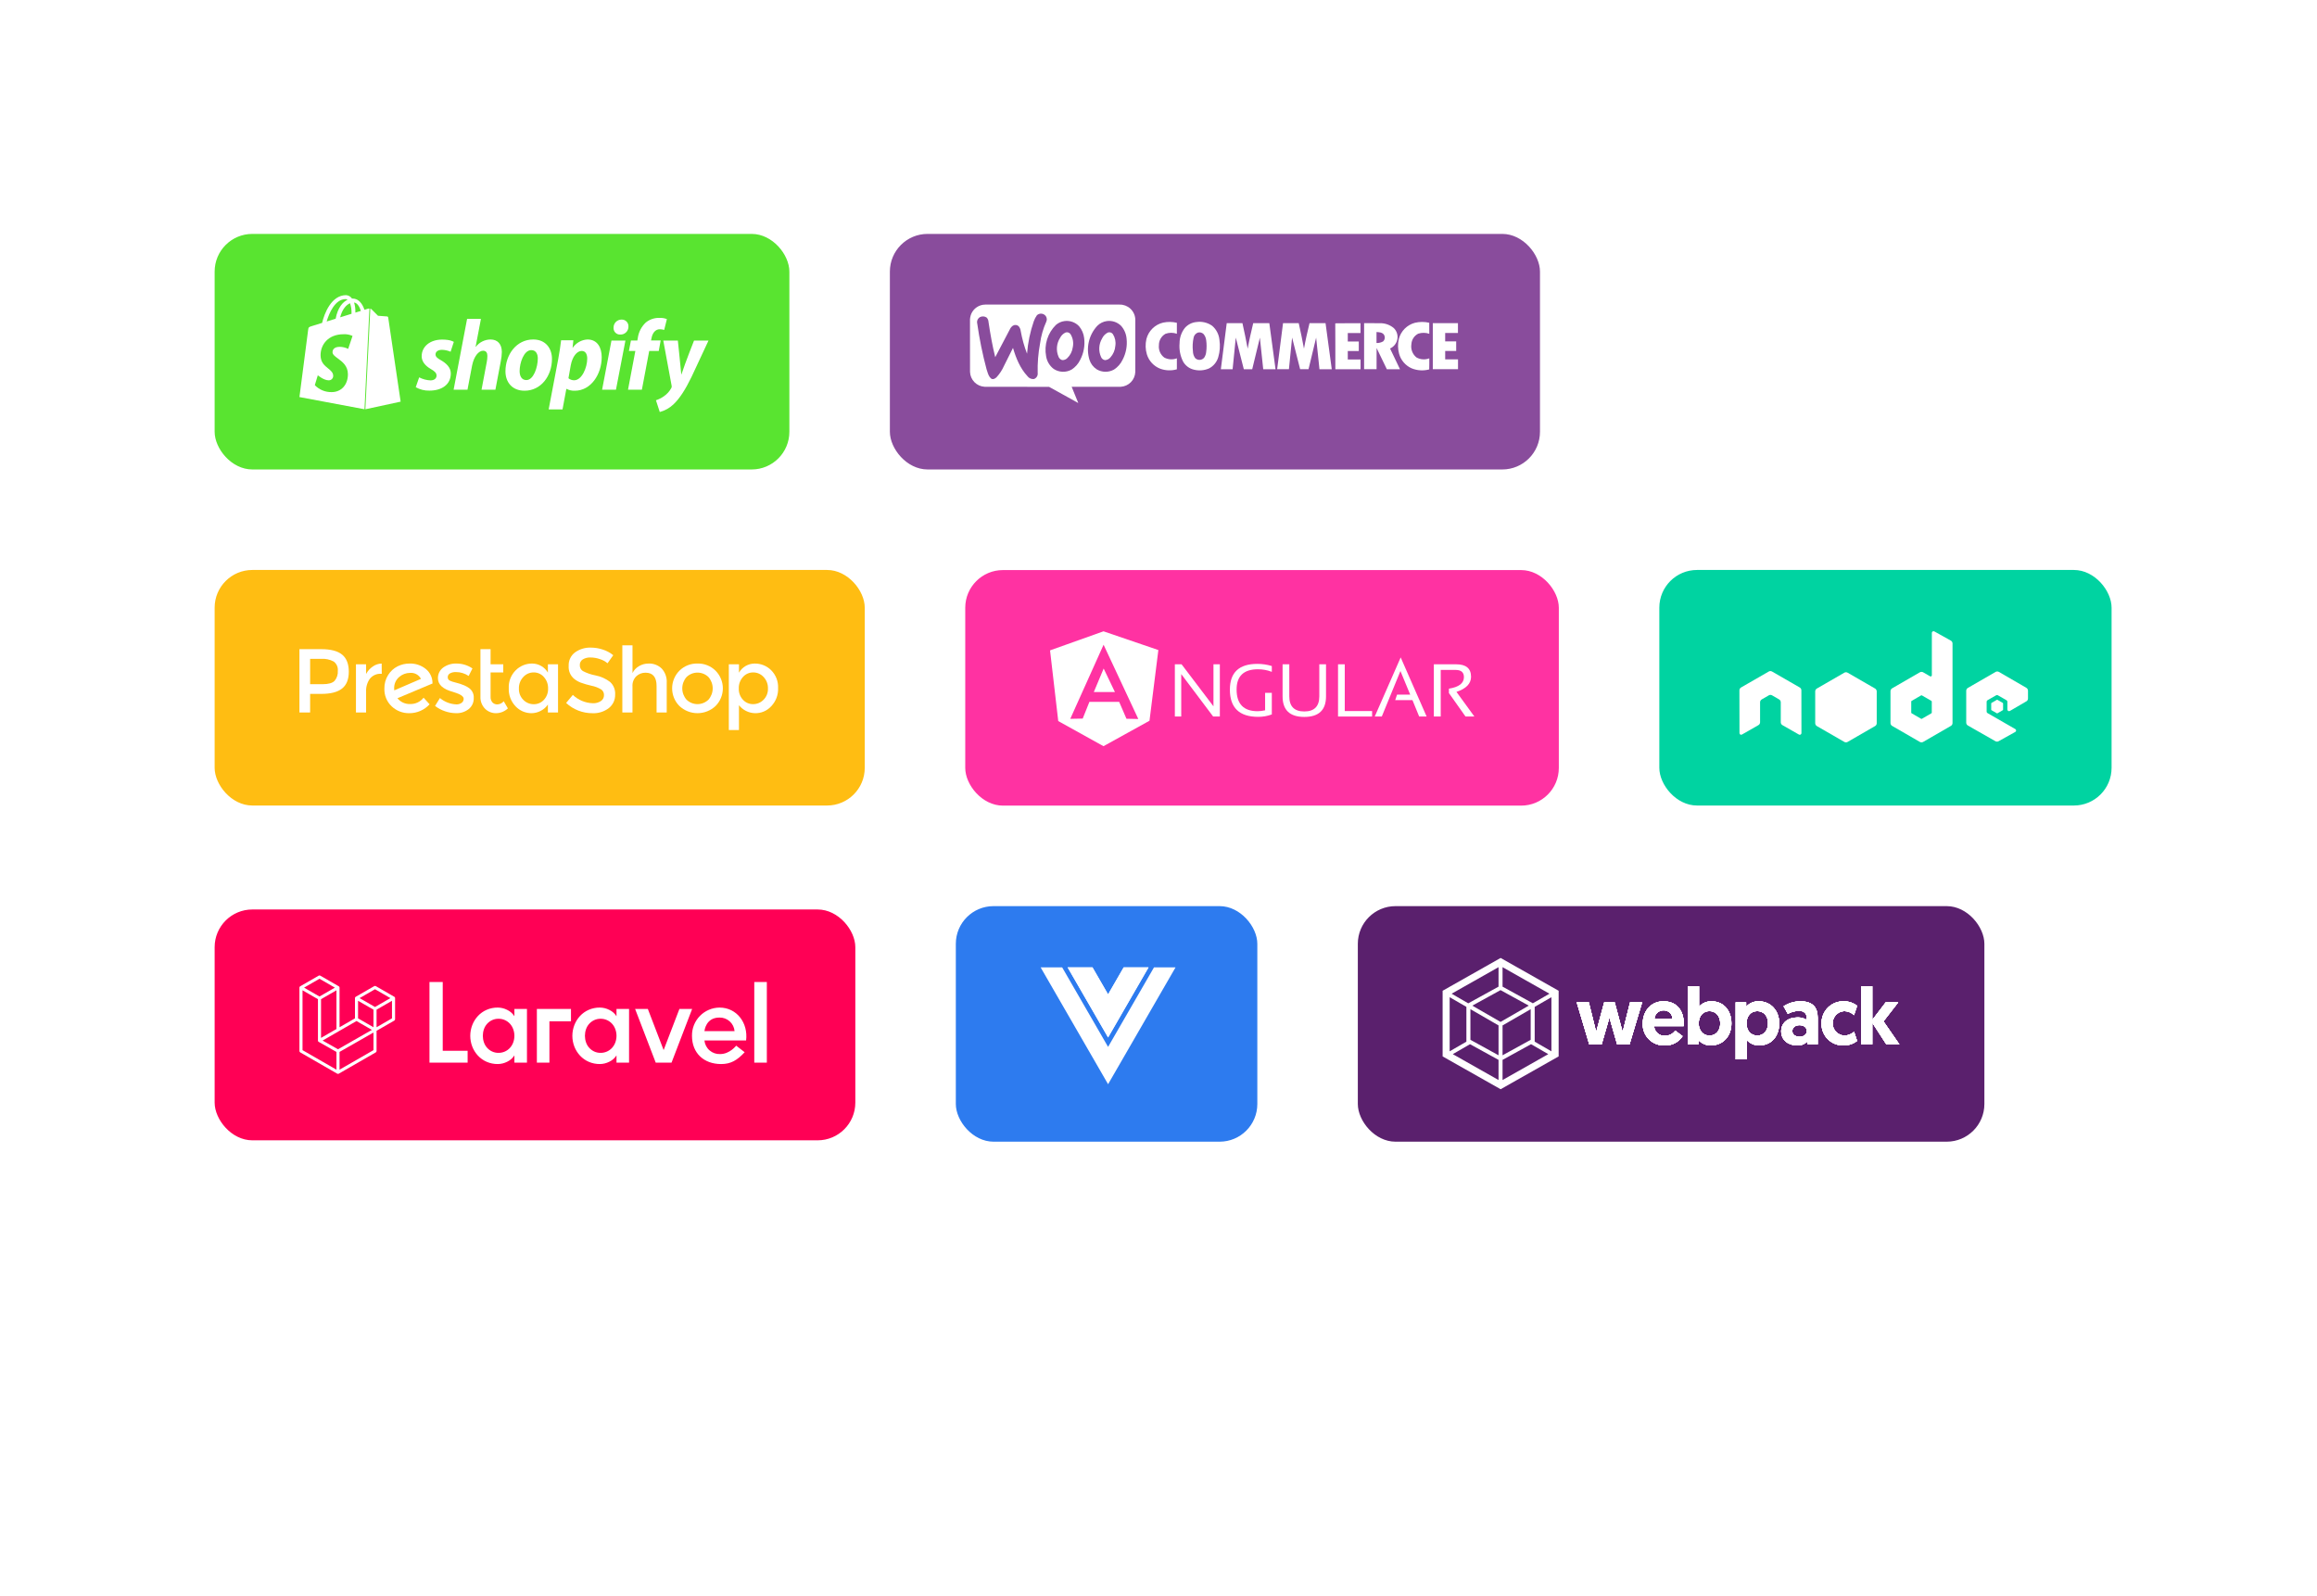 <?xml version="1.0" encoding="UTF-8"?> <svg xmlns="http://www.w3.org/2000/svg" width="842" height="580" viewBox="0 0 842 580" fill="none"><g filter="url(#filter0_d_1406_27324)"><rect x="40" width="762" height="500" rx="16" fill="white"></rect></g><rect x="78" y="85" width="208.859" height="85.598" rx="13.696" fill="#59E430"></rect><g style="mix-blend-mode:screen"><g style="mix-blend-mode:screen"><path d="M140.709 114.995C140.559 114.983 137.369 114.746 137.369 114.746C137.369 114.746 135.155 112.551 134.913 112.306C134.818 112.219 134.699 112.164 134.571 112.149L132.783 148.719L145.594 145.951C145.594 145.951 141.096 115.543 141.067 115.335C141.054 115.246 141.012 115.165 140.947 115.103C140.882 115.042 140.799 115.004 140.709 114.995Z" fill="white"></path></g><g style="mix-blend-mode:screen"><path fill-rule="evenodd" clip-rule="evenodd" d="M140.749 115.331C140.735 115.242 140.692 115.161 140.626 115.1C140.561 115.039 140.477 115.002 140.388 114.995C140.237 114.982 137.047 114.745 137.047 114.745C137.047 114.745 134.833 112.55 134.591 112.305L134.571 112.292C134.577 112.297 134.582 112.301 134.588 112.306C134.83 112.551 137.044 114.746 137.044 114.746C137.044 114.746 140.234 114.983 140.384 114.995C140.473 115.004 140.557 115.042 140.622 115.103C140.687 115.165 140.729 115.247 140.742 115.335C140.771 115.542 145.234 145.714 145.268 145.95L145.274 145.948C145.274 145.948 140.775 115.54 140.749 115.331ZM132.458 148.716L134.246 112.156C134.215 112.149 134.185 112.144 134.154 112.14C133.997 112.12 133.838 112.137 133.689 112.19L132.448 112.572C131.708 110.444 130.405 108.49 128.109 108.49H128.109C128.046 108.49 127.98 108.49 127.918 108.496C127.679 108.136 127.359 107.837 126.985 107.621C126.61 107.406 126.19 107.281 125.759 107.255C120.414 107.255 117.857 113.937 117.057 117.337L113.314 118.498C112.154 118.861 112.118 118.898 111.965 119.99C111.851 120.818 108.815 144.286 108.815 144.286L132.458 148.716ZM131.146 112.977L129.142 113.596V113.165C129.164 112.069 129.003 110.977 128.664 109.934C129.849 110.083 130.636 111.429 131.143 112.977H131.146ZM127.202 110.196C127.604 111.353 127.787 112.575 127.744 113.799V114.031L123.612 115.311C124.404 112.239 125.895 110.756 127.195 110.196H127.202ZM125.614 108.693C125.861 108.698 126.1 108.779 126.299 108.925C124.581 109.731 122.748 111.763 121.973 115.818L118.707 116.83C119.613 113.735 121.77 108.693 125.611 108.693H125.614ZM126.531 126.773L128.111 122.074C127.1 121.61 125.992 121.398 124.882 121.455C119.271 121.455 116.493 125.202 116.493 129.074C116.493 131.658 117.941 132.83 119.211 133.857C120.201 134.658 121.083 135.371 121.083 136.598C121.085 136.814 121.043 137.028 120.96 137.227C120.877 137.425 120.755 137.605 120.6 137.755C120.445 137.905 120.261 138.022 120.06 138.099C119.858 138.175 119.643 138.21 119.428 138.201C117.627 138.201 115.493 136.369 115.493 136.369L114.406 139.96C115.196 140.786 116.15 141.437 117.206 141.872C118.263 142.307 119.399 142.516 120.541 142.487C123.923 142.487 126.432 139.94 126.432 135.985C126.432 132.944 124.386 131.442 122.768 130.254C121.711 129.478 120.838 128.837 120.838 127.989C120.838 127.594 120.963 126.034 123.45 126.034C124.519 126.05 125.571 126.303 126.531 126.773Z" fill="white"></path></g></g><g style="mix-blend-mode:screen"><path d="M160.208 130.884C158.93 130.19 158.273 129.606 158.273 128.803C158.273 127.781 159.186 127.124 160.61 127.124C161.692 127.15 162.758 127.385 163.749 127.818L164.918 124.24C164.918 124.24 163.844 123.4 160.683 123.4C156.283 123.4 153.237 125.919 153.237 129.461C153.237 131.465 154.661 133.002 156.56 134.097C158.094 134.973 158.641 135.593 158.641 136.507C158.641 137.455 157.877 138.225 156.45 138.225C155.012 138.166 153.603 137.792 152.325 137.13L151.084 140.707C152.594 141.567 154.311 141.996 156.047 141.948C160.575 141.948 163.824 139.721 163.824 135.706C163.823 133.549 162.179 132.015 160.208 130.884Z" fill="white"></path></g><g style="mix-blend-mode:screen"><path d="M178.244 123.364C177.212 123.375 176.196 123.621 175.272 124.083C174.349 124.545 173.543 125.21 172.914 126.029L172.842 125.993L174.776 115.88H169.742L164.846 141.617H169.884L171.564 132.819C172.22 129.497 173.936 127.453 175.543 127.453C176.675 127.453 177.113 128.217 177.113 129.315C177.112 130.063 177.039 130.809 176.893 131.542L174.992 141.617H180.03L182.001 131.213C182.219 130.13 182.341 129.031 182.367 127.927C182.37 125.079 180.872 123.364 178.244 123.364Z" fill="white"></path></g><g style="mix-blend-mode:screen"><path d="M193.759 123.364C187.699 123.364 183.684 128.84 183.684 134.937C183.684 138.844 186.093 141.983 190.62 141.983C196.57 141.983 200.586 136.653 200.586 130.41C200.586 126.794 198.469 123.364 193.759 123.364ZM191.278 138.113C189.56 138.113 188.831 136.652 188.831 134.827C188.831 131.943 190.328 127.233 193.066 127.233C194.855 127.233 195.439 128.767 195.439 130.264C195.438 133.367 193.942 138.113 191.277 138.113H191.278Z" fill="white"></path></g><g style="mix-blend-mode:screen"><path d="M213.474 123.364C212.415 123.419 211.384 123.718 210.459 124.237C209.535 124.756 208.743 125.482 208.144 126.357H208.072L208.364 123.656H203.91C203.69 125.482 203.289 128.255 202.888 130.337L199.383 148.774H204.421L205.808 141.328H205.917C206.829 141.802 207.85 142.029 208.876 141.985C214.794 141.985 218.66 135.925 218.66 129.791C218.658 126.394 217.161 123.364 213.474 123.364ZM208.655 138.185C207.897 138.196 207.159 137.937 206.574 137.455L207.414 132.745C207.998 129.606 209.641 127.525 211.393 127.525C212.926 127.525 213.398 128.949 213.398 130.3C213.401 133.549 211.466 138.185 208.655 138.185Z" fill="white"></path></g><g style="mix-blend-mode:screen"><path d="M225.854 116.133C225.472 116.132 225.093 116.207 224.74 116.354C224.388 116.5 224.068 116.716 223.799 116.988C223.531 117.26 223.319 117.583 223.177 117.937C223.034 118.292 222.964 118.672 222.97 119.054C222.942 119.379 222.984 119.707 223.091 120.015C223.198 120.324 223.37 120.606 223.594 120.844C223.818 121.082 224.089 121.269 224.391 121.395C224.692 121.521 225.017 121.581 225.343 121.573H225.416C225.805 121.588 226.194 121.524 226.558 121.383C226.921 121.242 227.252 121.029 227.529 120.755C227.807 120.481 228.025 120.153 228.17 119.791C228.316 119.429 228.385 119.042 228.375 118.652C228.393 118.316 228.34 117.981 228.219 117.667C228.099 117.353 227.914 117.068 227.676 116.831C227.438 116.593 227.153 116.408 226.839 116.288C226.525 116.168 226.19 116.115 225.854 116.133Z" fill="white"></path></g><g style="mix-blend-mode:screen"><path d="M218.805 141.617H223.843L227.279 123.768H222.205L218.805 141.617Z" fill="white"></path></g><g style="mix-blend-mode:screen"><path d="M240.087 123.727H236.582L236.765 122.887C237.057 121.169 238.079 119.642 239.759 119.642C240.304 119.643 240.846 119.729 241.365 119.898L242.351 115.955C241.479 115.618 240.546 115.468 239.613 115.516C237.822 115.468 236.073 116.064 234.684 117.195C233.085 118.702 232.054 120.713 231.763 122.89L231.617 123.73H229.28L228.55 127.527H230.887L228.222 141.619H233.26L235.925 127.527H239.392L240.087 123.727Z" fill="white"></path></g><g style="mix-blend-mode:screen"><path d="M252.209 123.766C252.209 123.766 249.059 131.701 247.645 136.033H247.573C247.477 134.638 246.332 123.766 246.332 123.766H241.038L244.069 140.158C244.108 140.298 244.119 140.445 244.1 140.59C244.081 140.734 244.033 140.873 243.959 140.998C243.302 142.213 242.363 143.252 241.22 144.028C240.346 144.639 239.387 145.119 238.373 145.452L239.76 149.723C241.604 149.233 243.298 148.292 244.688 146.985C246.988 144.831 249.106 141.509 251.296 136.982L257.466 123.766H252.209Z" fill="white"></path></g><rect x="603" y="207.12" width="164.348" height="85.598" rx="13.696" fill="#00D3A1"></rect><g style="mix-blend-mode:screen"><path d="M654.624 250.852C654.623 250.639 654.565 250.43 654.456 250.247C654.348 250.064 654.193 249.913 654.008 249.809L643.957 244.024C643.788 243.934 643.602 243.877 643.412 243.858H643.316C643.123 243.866 642.936 243.923 642.771 244.024L632.72 249.809C632.534 249.913 632.38 250.064 632.271 250.247C632.163 250.43 632.105 250.639 632.104 250.852L632.127 266.403C632.127 266.509 632.155 266.614 632.209 266.706C632.264 266.798 632.342 266.873 632.436 266.924C632.524 266.982 632.627 267.013 632.732 267.013C632.837 267.013 632.94 266.982 633.028 266.924L639.002 263.51C639.187 263.406 639.341 263.254 639.448 263.071C639.556 262.888 639.613 262.68 639.615 262.467V255.19C639.617 254.978 639.676 254.77 639.785 254.587C639.894 254.405 640.049 254.255 640.235 254.152L642.771 252.682C642.957 252.569 643.171 252.511 643.388 252.515C643.598 252.508 643.805 252.566 643.98 252.682L646.517 254.152C646.702 254.256 646.857 254.407 646.965 254.59C647.074 254.773 647.132 254.982 647.133 255.195V262.472C647.135 262.685 647.193 262.893 647.301 263.077C647.409 263.26 647.564 263.411 647.75 263.515L653.723 266.929C653.815 266.987 653.922 267.018 654.031 267.018C654.141 267.018 654.247 266.987 654.34 266.929C654.434 266.878 654.512 266.802 654.566 266.711C654.62 266.619 654.649 266.514 654.648 266.407L654.624 250.857V250.852Z" fill="white" style="mix-blend-mode:luminosity"></path><path d="M702.937 229.446C702.845 229.399 702.743 229.375 702.64 229.375C702.537 229.375 702.436 229.399 702.344 229.446C702.252 229.499 702.175 229.575 702.121 229.666C702.067 229.758 702.038 229.861 702.036 229.967V245.376C702.038 245.452 702.02 245.527 701.983 245.594C701.947 245.661 701.893 245.716 701.828 245.755C701.762 245.794 701.688 245.815 701.612 245.815C701.536 245.816 701.461 245.796 701.395 245.758L698.882 244.312C698.698 244.207 698.489 244.152 698.277 244.152C698.065 244.152 697.857 244.207 697.672 244.312L687.621 250.12C687.436 250.224 687.281 250.375 687.173 250.559C687.064 250.742 687.007 250.95 687.005 251.163V262.752C687.007 262.965 687.064 263.173 687.173 263.357C687.281 263.54 687.436 263.691 687.621 263.795L697.672 269.603C697.857 269.708 698.065 269.764 698.277 269.764C698.489 269.764 698.698 269.708 698.882 269.603L708.933 263.795C709.118 263.691 709.273 263.54 709.382 263.357C709.49 263.173 709.548 262.965 709.549 262.752V233.855C709.551 233.638 709.495 233.425 709.386 233.238C709.278 233.05 709.121 232.895 708.933 232.788L702.936 229.447L702.937 229.446ZM702.012 258.941C702.016 258.993 702.004 259.046 701.979 259.092C701.954 259.138 701.916 259.176 701.869 259.201L698.433 261.192C698.385 261.216 698.332 261.228 698.279 261.228C698.226 261.228 698.173 261.216 698.125 261.192L694.689 259.201C694.644 259.174 694.608 259.136 694.583 259.09C694.558 259.044 694.545 258.993 694.546 258.941V254.956C694.542 254.903 694.554 254.85 694.579 254.804C694.604 254.758 694.642 254.72 694.689 254.695L698.125 252.704C698.173 252.68 698.226 252.668 698.279 252.668C698.332 252.668 698.385 252.68 698.433 252.704L701.869 254.695C701.914 254.722 701.95 254.761 701.975 254.806C702 254.852 702.013 254.903 702.012 254.956V258.936V258.941Z" fill="white" style="mix-blend-mode:luminosity"></path><g style="mix-blend-mode:screen"><path d="M736.384 254.858C736.567 254.752 736.718 254.6 736.822 254.417C736.926 254.233 736.98 254.025 736.976 253.814V250.994C736.974 250.784 736.919 250.578 736.815 250.395C736.712 250.213 736.563 250.06 736.384 249.95L726.404 244.167C726.22 244.062 726.012 244.007 725.8 244.007C725.588 244.007 725.379 244.062 725.195 244.167L715.144 249.974C714.958 250.078 714.803 250.23 714.695 250.413C714.587 250.596 714.529 250.805 714.527 251.018V262.609C714.529 262.822 714.587 263.031 714.695 263.214C714.803 263.397 714.958 263.548 715.144 263.652L725.124 269.341C725.304 269.446 725.509 269.501 725.717 269.501C725.925 269.501 726.13 269.446 726.31 269.341L732.355 265.975C732.448 265.923 732.526 265.848 732.58 265.756C732.634 265.664 732.663 265.56 732.663 265.453C732.663 265.346 732.634 265.242 732.58 265.15C732.526 265.058 732.448 264.983 732.355 264.931L722.255 259.125C722.163 259.072 722.087 258.996 722.033 258.905C721.979 258.814 721.949 258.71 721.947 258.604V254.977C721.946 254.87 721.974 254.765 722.029 254.674C722.083 254.582 722.161 254.506 722.255 254.456L725.409 252.656C725.501 252.598 725.608 252.567 725.717 252.567C725.826 252.567 725.933 252.598 726.025 252.656L729.175 254.458C729.267 254.511 729.344 254.587 729.398 254.678C729.452 254.769 729.481 254.873 729.484 254.979V257.823C729.483 257.93 729.511 258.035 729.566 258.126C729.62 258.218 729.698 258.294 729.792 258.344C729.884 258.403 729.991 258.433 730.1 258.433C730.209 258.433 730.316 258.403 730.408 258.344L736.382 254.859L736.384 254.858Z" fill="white" style="mix-blend-mode:luminosity"></path></g><g style="mix-blend-mode:screen"><path d="M725.644 254.314C725.679 254.291 725.721 254.279 725.763 254.279C725.805 254.279 725.846 254.291 725.881 254.314L727.801 255.429C727.837 255.451 727.867 255.483 727.888 255.52C727.908 255.558 727.919 255.6 727.919 255.643V257.871C727.919 257.914 727.908 257.956 727.888 257.994C727.867 258.031 727.837 258.063 727.801 258.085L725.882 259.197C725.847 259.22 725.806 259.233 725.764 259.233C725.722 259.233 725.68 259.22 725.645 259.197L723.725 258.086C723.688 258.064 723.658 258.032 723.638 257.995C723.617 257.957 723.606 257.915 723.606 257.872V255.642C723.606 255.599 723.617 255.557 723.638 255.519C723.658 255.482 723.688 255.45 723.725 255.428L725.645 254.314H725.644Z" fill="white" style="mix-blend-mode:luminosity"></path></g></g><path d="M671.43 244.451C671.246 244.346 671.037 244.291 670.825 244.291C670.613 244.291 670.405 244.346 670.221 244.451L660.241 250.212C660.059 250.317 659.907 250.469 659.803 250.652C659.699 250.835 659.646 251.043 659.649 251.254V262.799C659.651 263.009 659.706 263.215 659.81 263.397C659.913 263.58 660.062 263.733 660.241 263.842L670.222 269.603C670.406 269.707 670.614 269.763 670.826 269.763C671.038 269.763 671.247 269.707 671.431 269.603L681.411 263.842C681.594 263.737 681.746 263.585 681.85 263.401C681.954 263.218 682.007 263.01 682.004 262.799V251.254C682.002 251.044 681.947 250.838 681.843 250.656C681.739 250.473 681.591 250.32 681.411 250.211L671.43 244.451Z" fill="white" style="mix-blend-mode:luminosity"></path><rect x="350.771" y="207.158" width="215.707" height="85.598" rx="13.696" fill="#FF32A2"></rect><g style="mix-blend-mode:screen"><g style="mix-blend-mode:screen"><path fill-rule="evenodd" clip-rule="evenodd" d="M426.943 260.372V241.398H429.383L440.975 256.671V241.398H443.294V260.372H440.857L429.263 244.952V260.372H426.943Z" fill="white"></path></g><g style="mix-blend-mode:screen"><path fill-rule="evenodd" clip-rule="evenodd" d="M462.18 259.62C460.599 260.204 458.926 260.5 457.241 260.493C450.374 260.493 446.941 257.2 446.941 250.615C446.941 244.379 450.254 241.257 456.88 241.248C458.676 241.237 460.464 241.501 462.18 242.031V244.139C460.577 243.517 458.871 243.201 457.151 243.206C451.971 243.206 449.381 245.675 449.381 250.556C449.381 255.826 451.941 258.447 457.031 258.447C457.943 258.43 458.852 258.319 459.741 258.115V251.759H462.181V259.62H462.18Z" fill="white"></path></g><g style="mix-blend-mode:screen"><path fill-rule="evenodd" clip-rule="evenodd" d="M466.095 253.054V241.398H468.534V253.054C468.534 256.698 470.341 258.536 473.986 258.536C477.599 258.536 479.437 256.698 479.437 253.054V241.398H481.877V253.054C481.877 258.023 479.256 260.523 473.986 260.523C468.715 260.523 466.095 258.023 466.095 253.054Z" fill="white"></path></g><g style="mix-blend-mode:screen"><path fill-rule="evenodd" clip-rule="evenodd" d="M488.683 241.398V258.389H498.621V260.376H486.243V241.398H488.683Z" fill="white"></path></g><g style="mix-blend-mode:screen"><path fill-rule="evenodd" clip-rule="evenodd" d="M502.145 260.375H499.585L509.012 238.899L518.438 260.375H515.728L513.288 254.413H507.023L507.686 252.425H512.471L508.917 243.842L502.145 260.375Z" fill="white"></path></g><g style="mix-blend-mode:screen"><path fill-rule="evenodd" clip-rule="evenodd" d="M521.06 260.372V241.398H529.161C532.775 241.398 534.582 242.905 534.582 245.946C534.582 248.415 532.805 250.252 529.282 251.427L535.787 260.372H532.564L526.541 251.849V250.252C530.155 249.68 531.992 248.295 531.992 246.066C531.992 244.319 530.999 243.446 528.981 243.446H523.56V260.372H521.06Z" fill="white"></path></g><path fill-rule="evenodd" clip-rule="evenodd" d="M401.012 229.413L381.587 236.34L384.569 262.03L401.012 271.155L417.727 261.909L420.95 236.22L401.012 229.413ZM388.936 261.216L401.043 234.291L413.663 261.276L409.356 261.186L406.705 255.042H395.894L393.454 261.126L388.936 261.216ZM405.17 251.488L401.074 242.935L397.49 251.488H405.17Z" fill="white"></path></g><rect x="323.381" y="85" width="236.25" height="85.598" rx="13.696" fill="#894C9C"></rect><path fill-rule="evenodd" clip-rule="evenodd" d="M354.964 111.633C354.066 112.237 353.362 113.087 352.938 114.083L352.936 114.087C352.592 114.946 352.441 115.87 352.495 116.793C352.5 119.394 352.499 121.995 352.497 124.596C352.495 128.111 352.493 131.625 352.507 135.136C352.553 136.535 353.122 137.867 354.1 138.868C355.078 139.869 356.396 140.468 357.794 140.547C361.348 140.568 364.902 140.563 368.456 140.559C372.721 140.554 376.986 140.549 381.249 140.586C383.434 141.758 385.599 142.971 387.763 144.184C389.124 144.946 390.485 145.709 391.851 146.461C391.439 145.443 391.023 144.426 390.608 143.409C390.22 142.46 389.832 141.511 389.447 140.562C391.938 140.557 394.43 140.559 396.922 140.56C400.373 140.563 403.823 140.565 407.273 140.55C408.674 140.473 409.995 139.874 410.975 138.871C411.956 137.868 412.525 136.534 412.571 135.132C412.583 131.305 412.581 127.479 412.579 123.652C412.578 121.235 412.576 118.817 412.579 116.399C412.593 115.598 412.437 114.804 412.119 114.068C411.802 113.333 411.331 112.673 410.738 112.134C409.68 111.175 408.296 110.656 406.868 110.684C390.578 110.678 374.287 110.678 357.997 110.684C356.915 110.7 355.862 111.03 354.964 111.633ZM377.644 114.07C377.343 114.165 377.067 114.324 376.834 114.537V114.536C376.349 115.213 375.961 115.955 375.683 116.74C374.363 120.55 373.538 124.513 373.228 128.532C372.209 125.875 371.442 123.129 370.937 120.328C370.864 119.682 370.61 119.069 370.204 118.561C369.919 118.291 369.551 118.125 369.161 118.091C368.77 118.056 368.379 118.154 368.051 118.37C367.591 118.704 367.224 119.151 366.987 119.669C365.221 123.05 363.446 126.427 361.665 129.8C360.626 125.575 359.864 121.287 359.223 116.985C359.196 116.403 358.967 115.848 358.575 115.417C358.239 115.177 357.847 115.029 357.436 114.989C357.026 114.948 356.612 115.016 356.235 115.186C355.802 115.397 355.455 115.753 355.254 116.191C355.052 116.63 355.009 117.125 355.132 117.592C355.926 123.173 357.053 128.703 358.506 134.15C358.592 134.391 358.67 134.641 358.748 134.893C359.05 135.859 359.362 136.855 360.136 137.532C360.788 138.049 361.638 137.593 362.14 137.094C363.267 135.867 364.186 134.464 364.861 132.94C365.929 130.757 367.026 128.592 368.124 126.427L368.125 126.425C369.209 130.124 370.714 133.828 373.375 136.692C373.639 137.059 373.996 137.349 374.409 137.533C374.822 137.718 375.276 137.79 375.726 137.742C376.176 137.584 376.559 137.276 376.808 136.869C377.058 136.463 377.159 135.982 377.095 135.509C377.003 131.93 377.291 128.352 377.954 124.834C378.317 122.096 379.079 119.427 380.217 116.911C380.361 116.605 380.427 116.268 380.41 115.93C380.392 115.591 380.29 115.263 380.114 114.974C379.945 114.707 379.72 114.481 379.454 114.311C379.188 114.141 378.889 114.032 378.576 113.99C378.263 113.948 377.945 113.976 377.644 114.07ZM389.704 116.966C388.785 116.643 387.802 116.542 386.837 116.673H386.836C385.679 116.824 384.592 117.314 383.712 118.082C382.235 119.538 381.139 121.335 380.518 123.315C379.898 125.294 379.773 127.396 380.155 129.434C380.437 131.273 381.421 132.93 382.9 134.058C383.868 134.698 384.994 135.057 386.154 135.095C387.314 135.133 388.462 134.848 389.47 134.273C390.784 133.41 391.84 132.207 392.524 130.791C393.813 128.367 394.324 125.604 393.986 122.879C393.812 121.277 393.164 119.763 392.124 118.531C391.453 117.825 390.623 117.289 389.704 116.966ZM385.241 122.758C385.664 121.903 386.369 121.22 387.237 120.825V120.824C387.56 120.716 387.909 120.716 388.232 120.824C388.555 120.932 388.834 121.143 389.027 121.423C389.92 122.867 390.21 124.603 389.834 126.259C389.63 127.732 388.936 129.093 387.863 130.124C387.621 130.373 387.329 130.567 387.005 130.693C386.681 130.818 386.334 130.872 385.988 130.851C385.676 130.758 385.391 130.593 385.157 130.368C384.923 130.143 384.745 129.866 384.64 129.559C384.182 128.461 383.998 127.269 384.103 126.084C384.208 124.9 384.598 123.758 385.241 122.758ZM405.019 116.934C404.114 116.632 403.151 116.544 402.207 116.677V116.675C400.913 116.856 399.714 117.451 398.787 118.372C397.262 119.998 396.193 121.998 395.687 124.169C395.182 126.34 395.258 128.607 395.909 130.739C396.357 132.159 397.28 133.381 398.524 134.199C399.475 134.77 400.561 135.08 401.67 135.095C402.779 135.111 403.873 134.832 404.84 134.288C406.191 133.408 407.272 132.17 407.963 130.714C409.191 128.368 409.694 125.71 409.407 123.077C409.261 121.352 408.565 119.719 407.421 118.419C406.746 117.745 405.923 117.237 405.019 116.934ZM400.483 123.02C400.92 122.067 401.672 121.293 402.613 120.831L402.617 120.835C402.938 120.722 403.288 120.717 403.613 120.82C403.937 120.923 404.219 121.13 404.416 121.408C405.226 122.664 405.547 124.174 405.319 125.651C405.206 127.243 404.558 128.751 403.481 129.929C403.238 130.205 402.943 130.43 402.613 130.592C402.283 130.753 401.924 130.848 401.557 130.871C401.23 130.821 400.922 130.683 400.666 130.473C400.409 130.263 400.214 129.988 400.101 129.677C399.63 128.617 399.418 127.46 399.485 126.302C399.551 125.144 399.893 124.019 400.483 123.02Z" fill="white"></path><path fill-rule="evenodd" clip-rule="evenodd" d="M422.698 117.231C424.342 116.883 426.042 116.906 427.676 117.297C427.682 118.628 427.676 119.958 427.676 121.288C426.343 120.815 424.888 120.815 423.556 121.288C422.813 121.7 422.196 122.306 421.772 123.042C421.348 123.778 421.132 124.615 421.147 125.464C421.055 126.314 421.186 127.172 421.527 127.956C421.869 128.739 422.409 129.419 423.094 129.929C423.793 130.302 424.564 130.52 425.355 130.568C426.145 130.616 426.937 130.494 427.676 130.209C427.676 131.54 427.676 132.869 427.676 134.2C425.689 134.773 423.57 134.698 421.628 133.985C420.476 133.54 419.44 132.838 418.599 131.933C417.759 131.028 417.135 129.943 416.777 128.761C416.239 126.954 416.181 125.038 416.607 123.202C416.978 121.744 417.742 120.416 418.816 119.363C419.891 118.309 421.233 117.571 422.698 117.229V117.231ZM434.703 117.034C436.749 116.714 438.839 117.207 440.526 118.408C442.021 119.705 442.96 121.529 443.147 123.5C443.466 125.606 443.318 127.757 442.713 129.8C442.459 130.675 442.029 131.489 441.45 132.193C440.87 132.896 440.154 133.475 439.344 133.893C437.622 134.638 435.703 134.793 433.883 134.335C433.052 134.144 432.27 133.781 431.587 133.269C430.905 132.757 430.337 132.108 429.92 131.364C428.888 129.301 428.45 126.991 428.655 124.693C428.659 122.695 429.331 120.755 430.564 119.183C431.623 117.965 433.104 117.195 434.709 117.028L434.703 117.034ZM435.322 120.852C434.919 121 434.563 121.25 434.288 121.578C434.012 121.907 433.828 122.302 433.753 122.724C433.404 124.326 433.32 125.974 433.507 127.603C433.511 128.512 433.799 129.397 434.331 130.134C434.549 130.35 434.809 130.518 435.095 130.629C435.381 130.739 435.687 130.789 435.994 130.775C436.3 130.761 436.6 130.683 436.875 130.547C437.15 130.411 437.394 130.219 437.591 129.984C438.032 129.332 438.291 128.574 438.342 127.788C438.525 126.42 438.523 125.034 438.336 123.666C438.249 122.822 437.91 122.024 437.362 121.375C437.097 121.119 436.769 120.937 436.411 120.846C436.054 120.755 435.678 120.759 435.323 120.857L435.322 120.852ZM514.157 117.303C515.875 116.891 517.667 116.885 519.388 117.287C519.427 118.623 519.396 119.96 519.406 121.296C518.104 120.844 516.69 120.829 515.378 121.253C514.667 121.616 514.063 122.16 513.629 122.83C513.194 123.5 512.944 124.273 512.903 125.071C512.753 125.969 512.847 126.89 513.175 127.739C513.502 128.589 514.052 129.334 514.766 129.899C515.468 130.289 516.249 130.52 517.051 130.574C517.853 130.629 518.657 130.507 519.406 130.216C519.389 131.552 519.445 132.898 519.375 134.236C517.258 134.817 515.009 134.677 512.98 133.84C511.884 133.353 510.909 132.63 510.125 131.722C509.34 130.815 508.766 129.745 508.443 128.59C507.946 126.805 507.913 124.923 508.347 123.122C508.719 121.729 509.451 120.458 510.469 119.438C511.488 118.417 512.757 117.683 514.149 117.308L514.157 117.303ZM445.798 117.435C447.698 117.431 449.599 117.431 451.502 117.435C452.19 120.517 452.844 123.609 453.411 126.715C453.955 123.595 454.686 120.51 455.421 117.435C457.37 117.431 459.32 117.431 461.27 117.435C462.027 123.014 462.78 128.593 463.53 134.172C462.039 134.172 460.547 134.172 459.057 134.172C458.642 130.354 458.276 126.526 457.839 122.707C456.934 126.533 455.98 130.348 455.058 134.172C454.042 134.172 453.022 134.172 452.004 134.172C451.028 130.346 450.069 126.512 449.085 122.688C448.703 126.516 448.319 130.346 447.932 134.175C446.507 134.175 445.081 134.175 443.656 134.175C444.365 128.596 445.077 123.018 445.792 117.44L445.798 117.435ZM466.254 117.435C468.155 117.435 470.057 117.435 471.961 117.435C472.647 120.513 473.297 123.599 473.87 126.701C474.421 123.588 475.145 120.507 475.882 117.433H481.704C482.459 123.012 483.212 128.591 483.963 134.17C482.473 134.17 480.983 134.17 479.494 134.17C479.079 130.347 478.694 126.524 478.285 122.701C477.355 126.519 476.443 130.348 475.517 134.168C474.5 134.168 473.485 134.168 472.47 134.168C471.495 130.337 470.522 126.505 469.551 122.671C469.161 126.503 468.788 130.335 468.396 134.166C466.97 134.166 465.544 134.166 464.118 134.166C464.83 128.588 465.542 123.009 466.255 117.429L466.254 117.435ZM485.239 117.49C488.293 117.422 491.348 117.481 494.402 117.461C494.408 118.649 494.402 119.836 494.408 121.024C492.866 121.042 491.326 121.024 489.784 121.033C489.784 122.052 489.784 123.072 489.784 124.095C491.12 124.095 492.457 124.095 493.786 124.095C493.786 125.252 493.786 126.407 493.786 127.562C492.45 127.562 491.114 127.562 489.784 127.562C489.784 128.58 489.784 129.602 489.784 130.626C491.331 130.626 492.88 130.626 494.427 130.626C494.427 131.814 494.427 133.003 494.427 134.191C491.372 134.191 488.318 134.191 485.264 134.191C485.243 128.623 485.297 123.051 485.236 117.487L485.239 117.49ZM495.723 117.435C497.632 117.443 499.546 117.419 501.458 117.446C503.304 117.406 505.103 118.039 506.517 119.227C507.106 119.807 507.526 120.536 507.731 121.337C507.936 122.137 507.918 122.979 507.679 123.77C507.484 124.4 507.159 124.982 506.723 125.477C506.288 125.972 505.753 126.369 505.153 126.643C506.349 129.155 507.557 131.66 508.753 134.171C507.162 134.171 505.571 134.171 503.981 134.171C502.733 131.609 501.526 129.026 500.258 126.472C500.226 129.038 500.258 131.604 500.245 134.169C498.735 134.169 497.227 134.169 495.72 134.169C495.72 128.591 495.72 123.011 495.72 117.432L495.723 117.435ZM500.226 120.653C500.223 121.983 500.223 123.314 500.226 124.647C501.066 124.677 501.897 124.475 502.629 124.064C502.974 123.739 503.186 123.298 503.225 122.825C503.263 122.353 503.126 121.883 502.838 121.506C502.214 120.742 501.127 120.725 500.226 120.653ZM520.674 117.439C523.723 117.431 526.771 117.439 529.82 117.439C529.82 118.629 529.82 119.819 529.82 121.01C528.274 121.01 526.726 121.01 525.179 121.01C525.179 122.028 525.179 123.046 525.179 124.064C526.515 124.064 527.852 124.064 529.181 124.064C529.181 125.221 529.181 126.378 529.181 127.536H525.183C525.177 128.557 525.183 129.578 525.183 130.6C526.736 130.6 528.289 130.6 529.844 130.6C529.844 131.788 529.844 132.977 529.844 134.167C526.789 134.167 523.735 134.167 520.681 134.167C520.675 128.591 520.675 123.013 520.681 117.435L520.674 117.439Z" fill="white"></path><rect x="78" y="330.495" width="232.826" height="83.886" rx="13.696" fill="#FF0055"></rect><path fill-rule="evenodd" clip-rule="evenodd" d="M143.551 362.557C143.564 362.604 143.571 362.653 143.571 362.703V370.383C143.571 370.481 143.545 370.578 143.495 370.663C143.446 370.749 143.375 370.819 143.289 370.869L136.844 374.58V381.935C136.844 382.034 136.818 382.13 136.769 382.215C136.72 382.301 136.649 382.372 136.564 382.421L123.105 390.167C123.075 390.183 123.043 390.197 123.01 390.208C122.998 390.208 122.985 390.219 122.972 390.223C122.878 390.248 122.779 390.248 122.685 390.223C122.67 390.223 122.656 390.211 122.641 390.205C122.609 390.195 122.577 390.182 122.546 390.167L109.097 382.421C109.011 382.372 108.94 382.301 108.891 382.216C108.842 382.131 108.815 382.034 108.815 381.935V358.896C108.816 358.846 108.822 358.797 108.835 358.749C108.835 358.733 108.85 358.719 108.856 358.702C108.865 358.672 108.877 358.643 108.891 358.616C108.903 358.599 108.915 358.582 108.929 358.567C108.944 358.543 108.961 358.521 108.979 358.5C108.996 358.485 109.015 358.471 109.034 358.458C109.053 358.44 109.074 358.424 109.096 358.409L115.822 354.537C115.908 354.488 116.004 354.462 116.103 354.462C116.201 354.462 116.298 354.488 116.383 354.537L123.109 358.409C123.131 358.424 123.151 358.44 123.171 358.457C123.19 358.47 123.208 358.484 123.226 358.499C123.244 358.52 123.261 358.542 123.276 358.565C123.29 358.581 123.303 358.597 123.314 358.615C123.329 358.642 123.341 358.672 123.351 358.701C123.356 358.718 123.366 358.732 123.371 358.749C123.384 358.797 123.39 358.846 123.391 358.895V373.286L128.996 370.059V362.703C128.996 362.653 129.003 362.604 129.016 362.557C129.02 362.539 129.03 362.525 129.036 362.509C129.046 362.479 129.058 362.45 129.072 362.422C129.083 362.404 129.098 362.39 129.11 362.372C129.125 362.35 129.142 362.328 129.161 362.308C129.178 362.292 129.196 362.278 129.215 362.266C129.235 362.248 129.255 362.232 129.277 362.217L136.005 358.344C136.09 358.295 136.186 358.269 136.285 358.269C136.383 358.269 136.48 358.295 136.565 358.344L143.291 362.217C143.313 362.231 143.334 362.247 143.354 362.265C143.372 362.279 143.393 362.291 143.408 362.307C143.426 362.327 143.443 362.349 143.458 362.372C143.472 362.388 143.485 362.405 143.497 362.422C143.511 362.45 143.523 362.479 143.533 362.509C143.541 362.524 143.547 362.54 143.553 362.557H143.551ZM142.449 370.059V363.672L140.096 365.028L136.844 366.9V373.286L142.45 370.059H142.449ZM135.723 381.609V375.213L132.524 377.04L123.39 382.254V388.704L135.723 381.612V381.609ZM109.937 359.865V381.612L122.268 388.711V382.262L115.826 378.612H115.822C115.784 378.582 115.746 378.554 115.708 378.525C115.691 378.506 115.676 378.486 115.662 378.465C115.647 378.448 115.633 378.43 115.62 378.411C115.608 378.389 115.598 378.365 115.591 378.341C115.58 378.321 115.571 378.3 115.564 378.278C115.558 378.251 115.554 378.224 115.552 378.196C115.548 378.176 115.545 378.154 115.544 378.133V363.093L112.291 361.219L109.937 359.866V359.865ZM116.103 355.665L110.499 358.896L116.102 362.122L121.701 358.895L116.102 355.67L116.103 355.665ZM119.017 375.799L122.269 373.934V359.865L119.915 361.22L116.663 363.093V377.159L119.017 375.799ZM136.282 359.476L130.678 362.703L136.282 365.929L141.885 362.702L136.282 359.476ZM135.723 366.9L132.471 365.027L130.117 363.672V370.059L133.368 371.93L135.723 373.285V366.9ZM122.829 381.292L131.048 376.599L135.152 374.254L129.557 371.03L123.11 374.742L117.233 378.125L122.828 381.291L122.829 381.292Z" fill="white"></path><path fill-rule="evenodd" clip-rule="evenodd" d="M160.889 356.846V381.846H169.934V386.159H156.072V356.846H160.889ZM186.933 369.282V366.645H191.498V386.16H186.934V383.52C186.296 384.519 185.389 385.317 184.317 385.823C183.26 386.363 182.092 386.65 180.905 386.66C179.508 386.677 178.124 386.399 176.842 385.844C175.646 385.322 174.569 384.56 173.68 383.604C172.799 382.652 172.104 381.545 171.63 380.338C170.651 377.812 170.651 375.011 171.63 372.485C172.101 371.27 172.797 370.155 173.681 369.198C174.57 368.242 175.647 367.48 176.843 366.958C178.125 366.403 179.509 366.125 180.906 366.142C182.093 366.152 183.261 366.439 184.318 366.979C185.39 367.486 186.297 368.284 186.935 369.282H186.933ZM186.514 378.788C187.074 377.247 187.074 375.557 186.514 374.016C186.253 373.291 185.856 372.622 185.344 372.047C184.832 371.484 184.213 371.029 183.522 370.71C182.781 370.37 181.973 370.198 181.158 370.208C180.348 370.196 179.546 370.368 178.812 370.71C178.123 371.034 177.507 371.493 177 372.06C176.492 372.627 176.105 373.291 175.859 374.011C175.328 375.557 175.328 377.237 175.859 378.783C176.104 379.505 176.492 380.17 176.999 380.738C177.506 381.307 178.123 381.768 178.812 382.093C179.545 382.436 180.346 382.607 181.156 382.595C181.972 382.606 182.781 382.434 183.522 382.093C184.213 381.774 184.833 381.32 185.344 380.756C185.856 380.181 186.254 379.513 186.515 378.788H186.514ZM195.099 386.158V366.645H207.495V371.137H199.662V386.161H195.099V386.158ZM224.035 369.282V366.645H228.6V386.16H224.036V383.52C223.398 384.519 222.491 385.317 221.419 385.823C220.362 386.363 219.194 386.65 218.007 386.66C216.61 386.677 215.226 386.399 213.945 385.844C212.748 385.323 211.671 384.56 210.782 383.604C209.9 382.653 209.204 381.545 208.73 380.338C207.752 377.812 207.752 375.011 208.73 372.485C209.201 371.27 209.896 370.155 210.78 369.198C211.669 368.242 212.746 367.48 213.943 366.958C215.224 366.403 216.608 366.125 218.005 366.142C219.192 366.152 220.36 366.439 221.417 366.979C222.489 367.485 223.396 368.283 224.034 369.282H224.035ZM223.62 378.788C224.178 377.246 224.178 375.558 223.62 374.016C223.359 373.291 222.961 372.622 222.449 372.047C221.937 371.484 221.317 371.029 220.627 370.71C219.885 370.369 219.077 370.198 218.26 370.208C217.451 370.196 216.649 370.368 215.915 370.71C215.226 371.034 214.61 371.493 214.102 372.06C213.594 372.627 213.206 373.291 212.96 374.011C212.429 375.557 212.429 377.237 212.96 378.783C213.204 379.505 213.592 380.17 214.099 380.739C214.606 381.307 215.222 381.768 215.911 382.093C216.645 382.436 217.447 382.607 218.257 382.595C219.073 382.606 219.881 382.434 220.623 382.093C221.314 381.774 221.934 381.32 222.445 380.756C222.959 380.181 223.357 379.513 223.62 378.788ZM246.9 366.645H251.523L244.032 386.16H238.294L230.803 366.645H235.426L241.164 381.589L246.9 366.645ZM261.479 366.143C267.693 366.143 271.932 371.651 271.135 378.098H255.993C256.131 379.501 256.804 380.796 257.873 381.716C258.941 382.635 260.322 383.108 261.73 383.036C265.201 383.036 267.527 379.981 267.529 379.981L270.613 382.368C267.856 385.31 265.598 386.663 262.063 386.663C255.746 386.663 251.468 382.666 251.468 376.403C251.447 375.07 251.69 373.747 252.183 372.509C252.675 371.271 253.408 370.142 254.339 369.189C255.27 368.235 256.38 367.475 257.606 366.952C258.832 366.429 260.149 366.154 261.482 366.143H261.479ZM256.005 374.706H266.943C266.828 373.337 266.194 372.064 265.171 371.146C264.149 370.228 262.815 369.736 261.441 369.768C256.566 369.767 256.039 374.33 256.005 374.706ZM274.107 386.16V356.846H278.671V386.158L274.107 386.16Z" fill="white"></path><rect x="493.435" y="329.277" width="227.69" height="85.598" rx="13.696" fill="#5A206D"></rect><g style="mix-blend-mode:screen"><g style="mix-blend-mode:screen"><path d="M587.676 379.503H592.175L596.756 364.238H592.376L589.664 375.068L586.77 364.238H582.979L580.053 375.068L577.367 364.238H572.989L577.543 379.503H582.037L584.87 369.724L587.676 379.503ZM596.987 371.915C596.935 372.98 597.108 374.044 597.495 375.039C597.881 376.033 598.472 376.935 599.229 377.686C599.986 378.437 600.892 379.021 601.889 379.4C602.886 379.779 603.952 379.944 605.017 379.885C606.288 379.938 607.55 379.655 608.677 379.066C609.805 378.477 610.757 377.602 611.44 376.529L608.781 374.513C608.361 375.102 607.804 375.581 607.158 375.906C606.511 376.232 605.795 376.395 605.071 376.382C604.579 376.418 604.085 376.355 603.618 376.197C603.151 376.04 602.719 375.791 602.349 375.465C601.98 375.138 601.679 374.742 601.464 374.298C601.249 373.854 601.125 373.371 601.1 372.879H611.847C611.875 372.585 611.875 372.296 611.875 372.002C611.875 367.011 609.189 363.858 604.46 363.858C600.108 363.858 596.987 367.301 596.987 371.915ZM601.22 370.248C601.257 369.403 601.623 368.607 602.24 368.029C602.857 367.45 603.675 367.136 604.521 367.154C604.941 367.133 605.36 367.198 605.755 367.344C606.149 367.49 606.51 367.714 606.815 368.003C607.121 368.292 607.364 368.64 607.532 369.026C607.699 369.412 607.786 369.828 607.789 370.248H601.22ZM613.395 379.507H617.193V377.933C617.763 378.564 618.463 379.065 619.244 379.402C620.025 379.74 620.869 379.906 621.72 379.889C626.1 379.889 629.194 376.593 629.194 371.892C629.194 367.163 626.33 363.867 621.954 363.867C621.099 363.84 620.249 364.003 619.466 364.346C618.682 364.689 617.986 365.203 617.426 365.85V358.405H613.4V379.509L613.395 379.507ZM617.309 371.918C617.309 369.055 619.003 367.425 621.222 367.425C623.559 367.425 625.136 369.266 625.136 371.918C625.136 374.631 623.502 376.325 621.222 376.325C618.771 376.325 617.309 374.337 617.309 371.918ZM630.768 384.966H634.794V377.927C635.359 378.565 636.058 379.07 636.84 379.408C637.622 379.746 638.469 379.908 639.321 379.883C643.701 379.883 646.561 376.587 646.561 371.858C646.561 367.19 643.466 363.861 639.087 363.861C638.233 363.841 637.384 364.007 636.601 364.35C635.818 364.692 635.12 365.202 634.555 365.844V364.237H630.756V384.965L630.768 384.966ZM634.681 371.832C634.681 369.407 636.141 367.425 638.595 367.425C640.872 367.425 642.508 369.119 642.508 371.832C642.508 374.49 640.934 376.325 638.595 376.325C636.369 376.322 634.673 374.688 634.673 371.827L634.681 371.832ZM647.292 374.779C647.292 377.988 649.918 379.889 653.012 379.889C653.693 379.939 654.377 379.842 655.017 379.606C655.657 379.369 656.239 378.997 656.723 378.516L656.984 379.508H660.547V369.839C660.547 366.423 659.087 363.857 654.185 363.857C652.05 363.884 649.967 364.511 648.171 365.665L649.691 368.411C650.94 367.736 652.33 367.367 653.749 367.332C655.53 367.332 656.517 368.236 656.517 369.582V370.574C655.518 369.989 654.374 369.696 653.217 369.729C649.653 369.723 647.289 371.767 647.289 374.773L647.292 374.779ZM651.318 374.659C651.318 373.406 652.397 372.528 653.944 372.528C655.491 372.528 656.602 373.319 656.602 374.659C656.602 375.945 655.491 376.759 653.976 376.759C652.462 376.759 651.311 375.913 651.311 374.655L651.318 374.659ZM670.325 376.325C669.174 376.3 668.077 375.829 667.265 375.012C666.453 374.194 665.989 373.094 665.971 371.943C665.953 370.791 666.381 369.677 667.167 368.834C667.952 367.991 669.034 367.486 670.184 367.424C671.515 367.435 672.791 367.958 673.747 368.884L674.886 365.496C673.51 364.426 671.813 363.851 670.07 363.861C669.001 363.828 667.936 364.014 666.94 364.406C665.945 364.799 665.04 365.39 664.28 366.144C663.521 366.898 662.923 367.799 662.524 368.792C662.124 369.785 661.932 370.849 661.957 371.918C661.927 372.988 662.118 374.053 662.519 375.045C662.92 376.037 663.522 376.936 664.286 377.684C665.051 378.433 665.963 379.015 666.963 379.394C667.964 379.774 669.032 379.942 670.101 379.889C671.825 379.893 673.5 379.317 674.857 378.254L673.779 374.959C672.814 375.795 671.593 376.276 670.317 376.322L670.325 376.325ZM676.363 379.503H680.389V371.621L685.498 379.503H690.227L684.446 371.152L689.817 364.234H685.29L680.388 370.657V358.399H676.363V379.503Z" fill="white"></path></g></g><g style="mix-blend-mode:screen"><g style="mix-blend-mode:screen"><path d="M587.676 379.503H592.175L596.756 364.238H592.376L589.664 375.068L586.77 364.238H582.979L580.053 375.068L577.367 364.238H572.989L577.543 379.503H582.037L584.87 369.724L587.676 379.503ZM596.987 371.915C596.935 372.98 597.108 374.044 597.495 375.039C597.881 376.033 598.472 376.935 599.229 377.686C599.986 378.437 600.892 379.021 601.889 379.4C602.886 379.779 603.952 379.944 605.017 379.885C606.288 379.938 607.55 379.655 608.677 379.066C609.805 378.477 610.757 377.602 611.44 376.529L608.781 374.513C608.361 375.102 607.804 375.581 607.158 375.906C606.511 376.232 605.795 376.395 605.071 376.382C604.579 376.418 604.085 376.355 603.618 376.197C603.151 376.04 602.719 375.791 602.349 375.465C601.98 375.138 601.679 374.742 601.464 374.298C601.249 373.854 601.125 373.371 601.1 372.879H611.847C611.875 372.585 611.875 372.296 611.875 372.002C611.875 367.011 609.189 363.858 604.46 363.858C600.108 363.858 596.987 367.301 596.987 371.915ZM601.22 370.248C601.257 369.403 601.623 368.607 602.24 368.029C602.857 367.45 603.675 367.136 604.521 367.154C604.941 367.133 605.36 367.198 605.755 367.344C606.149 367.49 606.51 367.714 606.815 368.003C607.121 368.292 607.364 368.64 607.532 369.026C607.699 369.412 607.786 369.828 607.789 370.248H601.22ZM613.395 379.507H617.193V377.933C617.763 378.564 618.463 379.065 619.244 379.402C620.025 379.74 620.869 379.906 621.72 379.889C626.1 379.889 629.194 376.593 629.194 371.892C629.194 367.163 626.33 363.867 621.954 363.867C621.099 363.84 620.249 364.003 619.466 364.346C618.682 364.689 617.986 365.203 617.426 365.85V358.405H613.4V379.509L613.395 379.507ZM617.309 371.918C617.309 369.055 619.003 367.425 621.222 367.425C623.559 367.425 625.136 369.266 625.136 371.918C625.136 374.631 623.502 376.325 621.222 376.325C618.771 376.325 617.309 374.337 617.309 371.918ZM630.768 384.966H634.794V377.927C635.359 378.565 636.058 379.07 636.84 379.408C637.622 379.746 638.469 379.908 639.321 379.883C643.701 379.883 646.561 376.587 646.561 371.858C646.561 367.19 643.466 363.861 639.087 363.861C638.233 363.841 637.384 364.007 636.601 364.35C635.818 364.692 635.12 365.202 634.555 365.844V364.237H630.756V384.965L630.768 384.966ZM634.681 371.832C634.681 369.407 636.141 367.425 638.595 367.425C640.872 367.425 642.508 369.119 642.508 371.832C642.508 374.49 640.934 376.325 638.595 376.325C636.369 376.322 634.673 374.688 634.673 371.827L634.681 371.832ZM647.292 374.779C647.292 377.988 649.918 379.889 653.012 379.889C653.693 379.939 654.377 379.842 655.017 379.606C655.657 379.369 656.239 378.997 656.723 378.516L656.984 379.508H660.547V369.839C660.547 366.423 659.087 363.857 654.185 363.857C652.05 363.884 649.967 364.511 648.171 365.665L649.691 368.411C650.94 367.736 652.33 367.367 653.749 367.332C655.53 367.332 656.517 368.236 656.517 369.582V370.574C655.518 369.989 654.374 369.696 653.217 369.729C649.653 369.723 647.289 371.767 647.289 374.773L647.292 374.779ZM651.318 374.659C651.318 373.406 652.397 372.528 653.944 372.528C655.491 372.528 656.602 373.319 656.602 374.659C656.602 375.945 655.491 376.759 653.976 376.759C652.462 376.759 651.311 375.913 651.311 374.655L651.318 374.659ZM670.325 376.325C669.174 376.3 668.077 375.829 667.265 375.012C666.453 374.194 665.989 373.094 665.971 371.943C665.953 370.791 666.381 369.677 667.167 368.834C667.952 367.991 669.034 367.486 670.184 367.424C671.515 367.435 672.791 367.958 673.747 368.884L674.886 365.496C673.51 364.426 671.813 363.851 670.07 363.861C669.001 363.828 667.936 364.014 666.94 364.406C665.945 364.799 665.04 365.39 664.28 366.144C663.521 366.898 662.923 367.799 662.524 368.792C662.124 369.785 661.932 370.849 661.957 371.918C661.927 372.988 662.118 374.053 662.519 375.045C662.92 376.037 663.522 376.936 664.286 377.684C665.051 378.433 665.963 379.015 666.963 379.394C667.964 379.774 669.032 379.942 670.101 379.889C671.825 379.893 673.5 379.317 674.857 378.254L673.779 374.959C672.814 375.795 671.593 376.276 670.317 376.322L670.325 376.325ZM676.363 379.503H680.389V371.621L685.498 379.503H690.227L684.446 371.152L689.817 364.234H685.29L680.388 370.657V358.399H676.363V379.503Z" fill="white"></path></g></g><g style="mix-blend-mode:screen"><g style="mix-blend-mode:screen"><path d="M587.676 379.503H592.175L596.756 364.238H592.376L589.664 375.068L586.77 364.238H582.979L580.053 375.068L577.367 364.238H572.989L577.543 379.503H582.037L584.87 369.724L587.676 379.503ZM596.987 371.915C596.935 372.98 597.108 374.044 597.495 375.039C597.881 376.033 598.472 376.935 599.229 377.686C599.986 378.437 600.892 379.021 601.889 379.4C602.886 379.779 603.952 379.944 605.017 379.885C606.288 379.938 607.55 379.655 608.677 379.066C609.805 378.477 610.757 377.602 611.44 376.529L608.781 374.513C608.361 375.102 607.804 375.581 607.158 375.906C606.511 376.232 605.795 376.395 605.071 376.382C604.579 376.418 604.085 376.355 603.618 376.197C603.151 376.04 602.719 375.791 602.349 375.465C601.98 375.138 601.679 374.742 601.464 374.298C601.249 373.854 601.125 373.371 601.1 372.879H611.847C611.875 372.585 611.875 372.296 611.875 372.002C611.875 367.011 609.189 363.858 604.46 363.858C600.108 363.858 596.987 367.301 596.987 371.915ZM601.22 370.248C601.257 369.403 601.623 368.607 602.24 368.029C602.857 367.45 603.675 367.136 604.521 367.154C604.941 367.133 605.36 367.198 605.755 367.344C606.149 367.49 606.51 367.714 606.815 368.003C607.121 368.292 607.364 368.64 607.532 369.026C607.699 369.412 607.786 369.828 607.789 370.248H601.22ZM613.395 379.507H617.193V377.933C617.763 378.564 618.463 379.065 619.244 379.402C620.025 379.74 620.869 379.906 621.72 379.889C626.1 379.889 629.194 376.593 629.194 371.892C629.194 367.163 626.33 363.867 621.954 363.867C621.099 363.84 620.249 364.003 619.466 364.346C618.682 364.689 617.986 365.203 617.426 365.85V358.405H613.4V379.509L613.395 379.507ZM617.309 371.918C617.309 369.055 619.003 367.425 621.222 367.425C623.559 367.425 625.136 369.266 625.136 371.918C625.136 374.631 623.502 376.325 621.222 376.325C618.771 376.325 617.309 374.337 617.309 371.918ZM630.768 384.966H634.794V377.927C635.359 378.565 636.058 379.07 636.84 379.408C637.622 379.746 638.469 379.908 639.321 379.883C643.701 379.883 646.561 376.587 646.561 371.858C646.561 367.19 643.466 363.861 639.087 363.861C638.233 363.841 637.384 364.007 636.601 364.35C635.818 364.692 635.12 365.202 634.555 365.844V364.237H630.756V384.965L630.768 384.966ZM634.681 371.832C634.681 369.407 636.141 367.425 638.595 367.425C640.872 367.425 642.508 369.119 642.508 371.832C642.508 374.49 640.934 376.325 638.595 376.325C636.369 376.322 634.673 374.688 634.673 371.827L634.681 371.832ZM647.292 374.779C647.292 377.988 649.918 379.889 653.012 379.889C653.693 379.939 654.377 379.842 655.017 379.606C655.657 379.369 656.239 378.997 656.723 378.516L656.984 379.508H660.547V369.839C660.547 366.423 659.087 363.857 654.185 363.857C652.05 363.884 649.967 364.511 648.171 365.665L649.691 368.411C650.94 367.736 652.33 367.367 653.749 367.332C655.53 367.332 656.517 368.236 656.517 369.582V370.574C655.518 369.989 654.374 369.696 653.217 369.729C649.653 369.723 647.289 371.767 647.289 374.773L647.292 374.779ZM651.318 374.659C651.318 373.406 652.397 372.528 653.944 372.528C655.491 372.528 656.602 373.319 656.602 374.659C656.602 375.945 655.491 376.759 653.976 376.759C652.462 376.759 651.311 375.913 651.311 374.655L651.318 374.659ZM670.325 376.325C669.174 376.3 668.077 375.829 667.265 375.012C666.453 374.194 665.989 373.094 665.971 371.943C665.953 370.791 666.381 369.677 667.167 368.834C667.952 367.991 669.034 367.486 670.184 367.424C671.515 367.435 672.791 367.958 673.747 368.884L674.886 365.496C673.51 364.426 671.813 363.851 670.07 363.861C669.001 363.828 667.936 364.014 666.94 364.406C665.945 364.799 665.04 365.39 664.28 366.144C663.521 366.898 662.923 367.799 662.524 368.792C662.124 369.785 661.932 370.849 661.957 371.918C661.927 372.988 662.118 374.053 662.519 375.045C662.92 376.037 663.522 376.936 664.286 377.684C665.051 378.433 665.963 379.015 666.963 379.394C667.964 379.774 669.032 379.942 670.101 379.889C671.825 379.893 673.5 379.317 674.857 378.254L673.779 374.959C672.814 375.795 671.593 376.276 670.317 376.322L670.325 376.325ZM676.363 379.503H680.389V371.621L685.498 379.503H690.227L684.446 371.152L689.817 364.234H685.29L680.388 370.657V358.399H676.363V379.503Z" fill="white"></path></g></g><g style="mix-blend-mode:screen"><g style="mix-blend-mode:screen"><path d="M587.676 379.503H592.175L596.756 364.238H592.376L589.664 375.068L586.77 364.238H582.979L580.053 375.068L577.367 364.238H572.989L577.543 379.503H582.037L584.87 369.724L587.676 379.503ZM596.987 371.915C596.935 372.98 597.108 374.044 597.495 375.039C597.881 376.033 598.472 376.935 599.229 377.686C599.986 378.437 600.892 379.021 601.889 379.4C602.886 379.779 603.952 379.944 605.017 379.885C606.288 379.938 607.55 379.655 608.677 379.066C609.805 378.477 610.757 377.602 611.44 376.529L608.781 374.513C608.361 375.102 607.804 375.581 607.158 375.906C606.511 376.232 605.795 376.395 605.071 376.382C604.579 376.418 604.085 376.355 603.618 376.197C603.151 376.04 602.719 375.791 602.349 375.465C601.98 375.138 601.679 374.742 601.464 374.298C601.249 373.854 601.125 373.371 601.1 372.879H611.847C611.875 372.585 611.875 372.296 611.875 372.002C611.875 367.011 609.189 363.858 604.46 363.858C600.108 363.858 596.987 367.301 596.987 371.915ZM601.22 370.248C601.257 369.403 601.623 368.607 602.24 368.029C602.857 367.45 603.675 367.136 604.521 367.154C604.941 367.133 605.36 367.198 605.755 367.344C606.149 367.49 606.51 367.714 606.815 368.003C607.121 368.292 607.364 368.64 607.532 369.026C607.699 369.412 607.786 369.828 607.789 370.248H601.22ZM613.395 379.507H617.193V377.933C617.763 378.564 618.463 379.065 619.244 379.402C620.025 379.74 620.869 379.906 621.72 379.889C626.1 379.889 629.194 376.593 629.194 371.892C629.194 367.163 626.33 363.867 621.954 363.867C621.099 363.84 620.249 364.003 619.466 364.346C618.682 364.689 617.986 365.203 617.426 365.85V358.405H613.4V379.509L613.395 379.507ZM617.309 371.918C617.309 369.055 619.003 367.425 621.222 367.425C623.559 367.425 625.136 369.266 625.136 371.918C625.136 374.631 623.502 376.325 621.222 376.325C618.771 376.325 617.309 374.337 617.309 371.918ZM630.768 384.966H634.794V377.927C635.359 378.565 636.058 379.07 636.84 379.408C637.622 379.746 638.469 379.908 639.321 379.883C643.701 379.883 646.561 376.587 646.561 371.858C646.561 367.19 643.466 363.861 639.087 363.861C638.233 363.841 637.384 364.007 636.601 364.35C635.818 364.692 635.12 365.202 634.555 365.844V364.237H630.756V384.965L630.768 384.966ZM634.681 371.832C634.681 369.407 636.141 367.425 638.595 367.425C640.872 367.425 642.508 369.119 642.508 371.832C642.508 374.49 640.934 376.325 638.595 376.325C636.369 376.322 634.673 374.688 634.673 371.827L634.681 371.832ZM647.292 374.779C647.292 377.988 649.918 379.889 653.012 379.889C653.693 379.939 654.377 379.842 655.017 379.606C655.657 379.369 656.239 378.997 656.723 378.516L656.984 379.508H660.547V369.839C660.547 366.423 659.087 363.857 654.185 363.857C652.05 363.884 649.967 364.511 648.171 365.665L649.691 368.411C650.94 367.736 652.33 367.367 653.749 367.332C655.53 367.332 656.517 368.236 656.517 369.582V370.574C655.518 369.989 654.374 369.696 653.217 369.729C649.653 369.723 647.289 371.767 647.289 374.773L647.292 374.779ZM651.318 374.659C651.318 373.406 652.397 372.528 653.944 372.528C655.491 372.528 656.602 373.319 656.602 374.659C656.602 375.945 655.491 376.759 653.976 376.759C652.462 376.759 651.311 375.913 651.311 374.655L651.318 374.659ZM670.325 376.325C669.174 376.3 668.077 375.829 667.265 375.012C666.453 374.194 665.989 373.094 665.971 371.943C665.953 370.791 666.381 369.677 667.167 368.834C667.952 367.991 669.034 367.486 670.184 367.424C671.515 367.435 672.791 367.958 673.747 368.884L674.886 365.496C673.51 364.426 671.813 363.851 670.07 363.861C669.001 363.828 667.936 364.014 666.94 364.406C665.945 364.799 665.04 365.39 664.28 366.144C663.521 366.898 662.923 367.799 662.524 368.792C662.124 369.785 661.932 370.849 661.957 371.918C661.927 372.988 662.118 374.053 662.519 375.045C662.92 376.037 663.522 376.936 664.286 377.684C665.051 378.433 665.963 379.015 666.963 379.394C667.964 379.774 669.032 379.942 670.101 379.889C671.825 379.893 673.5 379.317 674.857 378.254L673.779 374.959C672.814 375.795 671.593 376.276 670.317 376.322L670.325 376.325ZM676.363 379.503H680.389V371.621L685.498 379.503H690.227L684.446 371.152L689.817 364.234H685.29L680.388 370.657V358.399H676.363V379.503Z" fill="white"></path></g></g><g style="mix-blend-mode:screen"><g style="mix-blend-mode:screen"><path d="M587.676 379.503H592.175L596.756 364.238H592.376L589.664 375.068L586.77 364.238H582.979L580.053 375.068L577.367 364.238H572.989L577.543 379.503H582.037L584.87 369.724L587.676 379.503ZM596.987 371.915C596.935 372.98 597.108 374.044 597.495 375.039C597.881 376.033 598.472 376.935 599.229 377.686C599.986 378.437 600.892 379.021 601.889 379.4C602.886 379.779 603.952 379.944 605.017 379.885C606.288 379.938 607.55 379.655 608.677 379.066C609.805 378.477 610.757 377.602 611.44 376.529L608.781 374.513C608.361 375.102 607.804 375.581 607.158 375.906C606.511 376.232 605.795 376.395 605.071 376.382C604.579 376.418 604.085 376.355 603.618 376.197C603.151 376.04 602.719 375.791 602.349 375.465C601.98 375.138 601.679 374.742 601.464 374.298C601.249 373.854 601.125 373.371 601.1 372.879H611.847C611.875 372.585 611.875 372.296 611.875 372.002C611.875 367.011 609.189 363.858 604.46 363.858C600.108 363.858 596.987 367.301 596.987 371.915ZM601.22 370.248C601.257 369.403 601.623 368.607 602.24 368.029C602.857 367.45 603.675 367.136 604.521 367.154C604.941 367.133 605.36 367.198 605.755 367.344C606.149 367.49 606.51 367.714 606.815 368.003C607.121 368.292 607.364 368.64 607.532 369.026C607.699 369.412 607.786 369.828 607.789 370.248H601.22ZM613.395 379.507H617.193V377.933C617.763 378.564 618.463 379.065 619.244 379.402C620.025 379.74 620.869 379.906 621.72 379.889C626.1 379.889 629.194 376.593 629.194 371.892C629.194 367.163 626.33 363.867 621.954 363.867C621.099 363.84 620.249 364.003 619.466 364.346C618.682 364.689 617.986 365.203 617.426 365.85V358.405H613.4V379.509L613.395 379.507ZM617.309 371.918C617.309 369.055 619.003 367.425 621.222 367.425C623.559 367.425 625.136 369.266 625.136 371.918C625.136 374.631 623.502 376.325 621.222 376.325C618.771 376.325 617.309 374.337 617.309 371.918ZM630.768 384.966H634.794V377.927C635.359 378.565 636.058 379.07 636.84 379.408C637.622 379.746 638.469 379.908 639.321 379.883C643.701 379.883 646.561 376.587 646.561 371.858C646.561 367.19 643.466 363.861 639.087 363.861C638.233 363.841 637.384 364.007 636.601 364.35C635.818 364.692 635.12 365.202 634.555 365.844V364.237H630.756V384.965L630.768 384.966ZM634.681 371.832C634.681 369.407 636.141 367.425 638.595 367.425C640.872 367.425 642.508 369.119 642.508 371.832C642.508 374.49 640.934 376.325 638.595 376.325C636.369 376.322 634.673 374.688 634.673 371.827L634.681 371.832ZM647.292 374.779C647.292 377.988 649.918 379.889 653.012 379.889C653.693 379.939 654.377 379.842 655.017 379.606C655.657 379.369 656.239 378.997 656.723 378.516L656.984 379.508H660.547V369.839C660.547 366.423 659.087 363.857 654.185 363.857C652.05 363.884 649.967 364.511 648.171 365.665L649.691 368.411C650.94 367.736 652.33 367.367 653.749 367.332C655.53 367.332 656.517 368.236 656.517 369.582V370.574C655.518 369.989 654.374 369.696 653.217 369.729C649.653 369.723 647.289 371.767 647.289 374.773L647.292 374.779ZM651.318 374.659C651.318 373.406 652.397 372.528 653.944 372.528C655.491 372.528 656.602 373.319 656.602 374.659C656.602 375.945 655.491 376.759 653.976 376.759C652.462 376.759 651.311 375.913 651.311 374.655L651.318 374.659ZM670.325 376.325C669.174 376.3 668.077 375.829 667.265 375.012C666.453 374.194 665.989 373.094 665.971 371.943C665.953 370.791 666.381 369.677 667.167 368.834C667.952 367.991 669.034 367.486 670.184 367.424C671.515 367.435 672.791 367.958 673.747 368.884L674.886 365.496C673.51 364.426 671.813 363.851 670.07 363.861C669.001 363.828 667.936 364.014 666.94 364.406C665.945 364.799 665.04 365.39 664.28 366.144C663.521 366.898 662.923 367.799 662.524 368.792C662.124 369.785 661.932 370.849 661.957 371.918C661.927 372.988 662.118 374.053 662.519 375.045C662.92 376.037 663.522 376.936 664.286 377.684C665.051 378.433 665.963 379.015 666.963 379.394C667.964 379.774 669.032 379.942 670.101 379.889C671.825 379.893 673.5 379.317 674.857 378.254L673.779 374.959C672.814 375.795 671.593 376.276 670.317 376.322L670.325 376.325ZM676.363 379.503H680.389V371.621L685.498 379.503H690.227L684.446 371.152L689.817 364.234H685.29L680.388 370.657V358.399H676.363V379.503Z" fill="white"></path></g></g><path fill-rule="evenodd" clip-rule="evenodd" d="M545.332 348.109L566.414 360.033V383.888L545.332 395.814L524.25 383.888V360.033L545.332 348.109ZM562.649 383.067L546.029 392.47V385.147L556.385 379.449L562.649 383.067ZM563.788 382.037V362.374L557.709 365.887V378.529L563.788 382.037ZM527.948 383.067L544.569 392.47V385.147L534.207 379.449L527.948 383.067ZM526.81 382.037V362.374L532.889 365.887V378.529L526.81 382.037ZM527.524 361.1L544.569 351.459V358.536L533.647 364.549L533.56 364.598L527.524 361.1ZM563.075 361.1L546.029 351.459V358.536L556.951 364.536L557.038 364.584L563.075 361.1ZM534.35 377.856L544.569 383.478V372.627L534.35 366.727V377.856ZM556.25 377.862L546.03 383.478V372.63L556.25 366.73V377.862ZM545.3 359.8L535.042 365.438L545.3 371.356L555.558 365.438L545.3 359.8Z" fill="white"></path><path d="M587.676 379.503H592.175L596.756 364.238H592.376L589.664 375.068L586.77 364.238H582.979L580.053 375.068L577.367 364.238H572.989L577.543 379.503H582.037L584.87 369.724L587.676 379.503ZM596.987 371.915C596.935 372.98 597.108 374.044 597.495 375.039C597.881 376.033 598.472 376.935 599.229 377.686C599.986 378.437 600.892 379.021 601.889 379.4C602.886 379.779 603.952 379.944 605.017 379.885C606.288 379.938 607.55 379.655 608.677 379.066C609.805 378.477 610.757 377.602 611.44 376.529L608.781 374.513C608.361 375.102 607.804 375.581 607.158 375.906C606.511 376.232 605.795 376.395 605.071 376.382C604.579 376.418 604.085 376.355 603.618 376.197C603.151 376.04 602.719 375.791 602.349 375.465C601.98 375.138 601.679 374.742 601.464 374.298C601.249 373.854 601.125 373.371 601.1 372.879H611.847C611.875 372.585 611.875 372.296 611.875 372.002C611.875 367.011 609.189 363.858 604.46 363.858C600.108 363.858 596.987 367.301 596.987 371.915ZM601.22 370.248C601.257 369.403 601.623 368.607 602.24 368.029C602.857 367.45 603.675 367.136 604.52 367.154C604.941 367.133 605.36 367.198 605.755 367.344C606.149 367.49 606.51 367.714 606.815 368.003C607.121 368.292 607.364 368.64 607.532 369.026C607.699 369.412 607.786 369.828 607.789 370.248H601.22ZM613.395 379.507H617.193V377.933C617.763 378.564 618.463 379.065 619.244 379.402C620.025 379.74 620.869 379.906 621.72 379.889C626.1 379.889 629.194 376.593 629.194 371.892C629.194 367.163 626.33 363.867 621.954 363.867C621.099 363.84 620.249 364.003 619.466 364.346C618.682 364.689 617.986 365.203 617.426 365.85V358.405H613.4V379.509L613.395 379.507ZM617.309 371.918C617.309 369.055 619.003 367.425 621.222 367.425C623.559 367.425 625.136 369.266 625.136 371.918C625.136 374.631 623.502 376.325 621.222 376.325C618.771 376.325 617.309 374.337 617.309 371.918ZM630.768 384.966H634.794V377.927C635.359 378.565 636.058 379.07 636.84 379.408C637.622 379.746 638.469 379.908 639.321 379.883C643.701 379.883 646.561 376.587 646.561 371.858C646.561 367.19 643.466 363.861 639.087 363.861C638.233 363.841 637.384 364.007 636.601 364.35C635.818 364.692 635.12 365.202 634.555 365.844V364.237H630.756V384.965L630.768 384.966ZM634.681 371.832C634.681 369.407 636.141 367.425 638.595 367.425C640.872 367.425 642.508 369.119 642.508 371.832C642.508 374.49 640.934 376.325 638.595 376.325C636.369 376.322 634.673 374.688 634.673 371.827L634.681 371.832ZM647.292 374.779C647.292 377.988 649.918 379.889 653.012 379.889C653.693 379.939 654.377 379.842 655.017 379.606C655.657 379.369 656.239 378.997 656.723 378.516L656.984 379.508H660.547V369.839C660.547 366.423 659.087 363.857 654.185 363.857C652.05 363.884 649.967 364.511 648.171 365.665L649.691 368.411C650.94 367.736 652.33 367.367 653.749 367.332C655.53 367.332 656.517 368.236 656.517 369.582V370.574C655.518 369.989 654.374 369.696 653.217 369.729C649.653 369.723 647.289 371.767 647.289 374.773L647.292 374.779ZM651.318 374.659C651.318 373.406 652.397 372.528 653.944 372.528C655.491 372.528 656.602 373.319 656.602 374.659C656.602 375.945 655.491 376.759 653.976 376.759C652.462 376.759 651.311 375.913 651.311 374.655L651.318 374.659ZM670.325 376.325C669.174 376.3 668.077 375.829 667.265 375.012C666.453 374.194 665.989 373.094 665.971 371.943C665.953 370.791 666.381 369.677 667.167 368.834C667.952 367.991 669.034 367.486 670.184 367.424C671.515 367.435 672.791 367.958 673.747 368.884L674.886 365.496C673.51 364.426 671.813 363.851 670.07 363.861C669.001 363.828 667.936 364.014 666.94 364.406C665.945 364.799 665.04 365.39 664.28 366.144C663.521 366.898 662.923 367.799 662.524 368.792C662.124 369.785 661.932 370.849 661.957 371.918C661.927 372.988 662.118 374.053 662.519 375.045C662.92 376.037 663.522 376.936 664.286 377.684C665.051 378.433 665.963 379.015 666.963 379.394C667.964 379.774 669.032 379.942 670.101 379.889C671.825 379.893 673.5 379.317 674.857 378.254L673.779 374.959C672.814 375.795 671.593 376.276 670.317 376.322L670.325 376.325ZM676.363 379.503H680.389V371.621L685.498 379.503H690.227L684.446 371.152L689.817 364.234H685.29L680.388 370.657V358.399H676.363V379.503Z" fill="white"></path><rect x="78" y="207.12" width="236.25" height="85.598" rx="13.696" fill="#FFBD12"></rect><path d="M143.276 250.87C143.249 250.663 143.238 250.454 143.242 250.245C143.201 249.452 143.341 248.661 143.652 247.93C143.963 247.2 144.437 246.551 145.037 246.031C146.131 245.061 147.541 244.523 149.003 244.518C149.807 244.446 150.614 244.614 151.323 245C152.032 245.387 152.61 245.975 152.985 246.69L143.276 250.87ZM157.166 248.302C157.183 247.313 156.976 246.332 156.56 245.434C156.144 244.536 155.529 243.745 154.763 243.118C153.083 241.756 150.967 241.049 148.805 241.127C147.31 241.123 145.834 241.467 144.494 242.131C143.088 242.841 141.905 243.923 141.071 245.258C140.134 246.726 139.653 248.438 139.688 250.179C139.638 251.393 139.851 252.603 140.311 253.728C140.771 254.853 141.467 255.865 142.354 256.696C144.078 258.322 146.37 259.208 148.739 259.164C150.125 259.171 151.497 258.887 152.767 258.332C154.037 257.776 155.177 256.961 156.113 255.939L153.94 253.536C153.364 254.269 152.626 254.859 151.784 255.259C150.941 255.658 150.017 255.857 149.085 255.84C148.198 255.877 147.315 255.706 146.506 255.34C145.697 254.974 144.985 254.424 144.428 253.733L157.199 248.368L157.166 248.302Z" fill="white"></path><path d="M135.46 242.214C134.448 242.906 133.618 243.832 133.04 244.913V241.391H129.354V258.902H133.04V251.397C132.951 249.696 133.438 248.014 134.423 246.625C134.917 246.022 135.549 245.546 136.264 245.237C136.98 244.928 137.759 244.794 138.537 244.847H138.734L138.701 241.125C137.535 241.154 136.405 241.533 135.456 242.211" fill="white"></path><path d="M170.379 249.979C169.855 249.622 169.299 249.314 168.718 249.058C168.201 248.839 167.669 248.641 167.122 248.465C166.574 248.29 165.943 248.114 165.229 247.938C164.657 247.812 164.099 247.624 163.567 247.379C163.312 247.286 163.091 247.115 162.937 246.891C162.783 246.667 162.703 246.401 162.708 246.129C162.696 245.837 162.768 245.548 162.913 245.294C163.059 245.041 163.273 244.834 163.531 244.697C164.19 244.353 164.927 244.188 165.67 244.22C167.324 244.216 168.94 244.709 170.311 245.635L171.693 242.903C170.004 241.753 168.009 241.134 165.966 241.126C164.207 241.046 162.472 241.562 161.043 242.59C160.437 243.04 159.948 243.629 159.618 244.308C159.289 244.987 159.128 245.736 159.15 246.49C159.15 248.795 160.972 250.44 164.615 251.427C164.702 251.449 164.834 251.493 165.01 251.559C167.335 252.259 168.498 253.049 168.499 253.929C168.503 254.213 168.439 254.494 168.313 254.748C168.187 255.003 168.003 255.224 167.774 255.393C167.201 255.804 166.504 256.006 165.8 255.966C163.626 255.868 161.544 255.058 159.875 253.662L158.098 256.525C159.188 257.379 160.418 258.037 161.734 258.468C163.01 258.912 164.35 259.145 165.7 259.159C167.377 259.229 169.023 258.697 170.342 257.661C170.933 257.18 171.404 256.569 171.719 255.875C172.034 255.181 172.183 254.423 172.156 253.662C172.206 252.946 172.069 252.229 171.757 251.582C171.446 250.935 170.97 250.382 170.378 249.975" fill="white"></path><path d="M121.6 247.397C120.821 248.22 119.357 248.631 117.209 248.631H112.7V239.414H116.642C118.252 239.298 119.861 239.641 121.283 240.402C121.8 240.79 122.207 241.304 122.467 241.895C122.726 242.486 122.829 243.134 122.765 243.776C122.859 245.089 122.44 246.387 121.596 247.397H121.6ZM124.344 237.901C122.742 236.565 120.197 235.897 116.708 235.897H108.815V258.901H112.699V252.153H116.781C120.16 252.153 122.668 251.506 124.302 250.211C125.937 248.916 126.754 246.875 126.754 244.088C126.754 241.302 125.954 239.239 124.352 237.9" fill="white"></path><path d="M180.782 255.973C180.439 255.993 180.097 255.936 179.778 255.808C179.459 255.68 179.173 255.484 178.939 255.233C178.478 254.675 178.242 253.964 178.28 253.241V244.354H182.889V241.395H178.28V235.895H174.594V253.143C174.554 253.95 174.681 254.756 174.967 255.512C175.253 256.267 175.692 256.956 176.256 257.534C176.781 258.062 177.407 258.479 178.097 258.759C178.787 259.039 179.527 259.176 180.272 259.163C181.873 259.15 183.41 258.526 184.567 257.418L183.053 254.817C182.776 255.158 182.431 255.436 182.04 255.634C181.649 255.833 181.22 255.947 180.782 255.969" fill="white"></path><path d="M197.655 254.31C197.189 254.822 196.619 255.229 195.983 255.504C195.348 255.779 194.661 255.916 193.969 255.906C193.264 255.911 192.565 255.774 191.915 255.502C191.264 255.231 190.675 254.831 190.183 254.326C189.646 253.792 189.225 253.151 188.947 252.446C188.67 251.74 188.542 250.985 188.571 250.228C188.522 248.674 189.09 247.164 190.151 246.028C190.626 245.495 191.209 245.069 191.862 244.78C192.515 244.491 193.222 244.344 193.936 244.35C194.642 244.34 195.341 244.485 195.984 244.775C196.627 245.065 197.199 245.492 197.659 246.028C198.679 247.177 199.221 248.673 199.173 250.209C199.23 251.721 198.686 253.195 197.659 254.306L197.655 254.31ZM199.107 244.416C198.522 243.422 197.691 242.596 196.693 242.02C195.695 241.443 194.565 241.134 193.412 241.124C192.302 241.111 191.2 241.32 190.172 241.738C189.143 242.157 188.208 242.776 187.422 243.559C186.567 244.408 185.9 245.427 185.463 246.549C185.026 247.672 184.83 248.874 184.886 250.077C184.833 251.284 185.024 252.49 185.448 253.622C185.872 254.754 186.521 255.788 187.355 256.663C188.096 257.456 188.993 258.088 189.99 258.519C190.987 258.949 192.062 259.169 193.148 259.165C194.287 259.155 195.409 258.878 196.423 258.358C197.501 257.827 198.425 257.028 199.105 256.038V258.901H202.791V241.391H199.105V244.419L199.107 244.416Z" fill="white"></path><path d="M257.435 254.276C256.368 255.299 254.947 255.871 253.469 255.871C251.99 255.871 250.569 255.299 249.503 254.276C248.495 253.135 247.939 251.666 247.939 250.145C247.939 248.623 248.495 247.154 249.503 246.013C250.569 244.99 251.99 244.418 253.469 244.418C254.947 244.418 256.368 244.99 257.435 246.013C258.442 247.154 258.998 248.623 258.998 250.145C258.998 251.666 258.442 253.135 257.435 254.276ZM253.472 241.122C252.253 241.087 251.041 241.301 249.909 241.751C248.776 242.201 247.748 242.878 246.885 243.739C245.198 245.443 244.252 247.743 244.252 250.141C244.252 252.539 245.198 254.84 246.885 256.544C248.665 258.224 251.02 259.16 253.468 259.16C255.916 259.16 258.271 258.224 260.051 256.544C261.738 254.84 262.684 252.539 262.684 250.141C262.684 247.744 261.738 245.443 260.051 243.739C259.189 242.878 258.16 242.202 257.028 241.752C255.895 241.302 254.683 241.087 253.465 241.122" fill="white"></path><path d="M277.459 254.297C276.967 254.801 276.378 255.201 275.727 255.473C275.077 255.744 274.378 255.881 273.673 255.876C272.981 255.887 272.294 255.75 271.659 255.474C271.023 255.199 270.453 254.792 269.987 254.28C268.959 253.169 268.415 251.695 268.473 250.182C268.423 248.651 268.965 247.159 269.987 246.018C270.449 245.487 271.021 245.062 271.664 244.775C272.307 244.488 273.005 244.345 273.709 244.355C274.422 244.349 275.128 244.494 275.781 244.781C276.433 245.067 277.018 245.489 277.495 246.018C278.021 246.576 278.431 247.233 278.702 247.95C278.973 248.668 279.1 249.432 279.075 250.198C279.104 250.955 278.976 251.71 278.698 252.416C278.421 253.121 278 253.761 277.463 254.296L277.459 254.297ZM280.26 243.565C279.471 242.776 278.531 242.154 277.496 241.735C276.461 241.317 275.352 241.111 274.236 241.129C273.078 241.131 271.941 241.44 270.941 242.024C269.941 242.608 269.113 243.446 268.542 244.454V241.392H264.855V265.288H268.542V256.27C269.239 257.142 270.117 257.852 271.115 258.352C272.114 258.851 273.209 259.128 274.325 259.162C275.441 259.197 276.551 258.988 277.579 258.551C278.606 258.114 279.526 257.459 280.276 256.631C281.11 255.756 281.76 254.722 282.187 253.591C282.613 252.459 282.807 251.253 282.757 250.045C282.812 248.85 282.618 247.657 282.187 246.541C281.756 245.424 281.099 244.41 280.255 243.561" fill="white"></path><path d="M235.674 241.127C234.467 241.122 233.28 241.44 232.237 242.048C231.203 242.631 230.371 243.515 229.851 244.583V234.511H226.157V258.901H229.844V249.421C229.797 248.738 229.899 248.053 230.144 247.413C230.388 246.774 230.769 246.195 231.26 245.718C232.166 244.887 233.355 244.434 234.585 244.451C237.261 244.451 238.6 246.064 238.6 249.29V258.901H242.287V248.17C242.352 247.219 242.223 246.265 241.909 245.366C241.595 244.466 241.102 243.64 240.46 242.936C239.825 242.326 239.074 241.851 238.25 241.539C237.427 241.227 236.549 241.086 235.67 241.123" fill="white"></path><path d="M221.749 247.841C220.183 246.637 218.357 245.814 216.417 245.439C214.805 245.141 213.246 244.602 211.793 243.842C211.442 243.609 211.157 243.29 210.967 242.915C210.777 242.54 210.687 242.122 210.706 241.702C210.683 241.288 210.772 240.876 210.963 240.508C211.154 240.141 211.441 239.831 211.793 239.612C212.635 239.12 213.6 238.88 214.574 238.92C215.744 238.928 216.905 239.128 218.01 239.513C219.026 239.825 219.968 240.34 220.778 241.027L222.852 238.097C221.74 237.188 220.467 236.495 219.099 236.057C217.689 235.58 216.211 235.335 214.722 235.332C212.67 235.262 210.651 235.869 208.978 237.06C208.216 237.626 207.606 238.371 207.201 239.229C206.797 240.088 206.61 241.033 206.657 241.98C206.59 242.877 206.74 243.776 207.095 244.601C207.451 245.427 208.001 246.154 208.698 246.72C209.403 247.285 210.191 247.735 211.035 248.057C212.294 248.51 213.58 248.884 214.886 249.175C216.147 249.412 217.355 249.869 218.457 250.525C218.791 250.755 219.061 251.067 219.243 251.43C219.424 251.793 219.51 252.196 219.494 252.601C219.503 253.022 219.406 253.438 219.214 253.811C219.021 254.185 218.738 254.505 218.39 254.741C217.509 255.321 216.465 255.604 215.411 255.548C212.707 255.466 210.128 254.387 208.17 252.519L205.734 255.448C208.339 257.859 211.763 259.19 215.313 259.171C217.459 259.272 219.571 258.607 221.271 257.294C222.002 256.711 222.588 255.966 222.982 255.118C223.376 254.27 223.568 253.341 223.542 252.406C223.601 251.561 223.471 250.713 223.161 249.924C222.85 249.136 222.368 248.426 221.748 247.848" fill="white"></path><rect x="347.348" y="329.277" width="109.565" height="85.598" rx="13.696" fill="#2D7BEF"></rect><g style="mix-blend-mode:screen"><path d="M408.341 351.533L402.679 361.339L397.017 351.533H387.97L402.679 377.009L417.389 351.533H408.341Z" fill="white"></path><path fill-rule="evenodd" clip-rule="evenodd" d="M385.993 351.533H378.163L402.679 393.996L427.194 351.533H419.365L402.678 380.433L385.993 351.533ZM402.679 361.339L402.679 361.339L408.341 351.533L417.388 351.533L402.678 377.009L387.969 351.533H397.016L402.678 361.339L402.679 361.339Z" fill="white"></path></g><defs><filter id="filter0_d_1406_27324" x="0" y="0" width="842" height="580" color-interpolation-filters="sRGB"><feFlood flood-opacity="0" result="BackgroundImageFix"></feFlood><feColorMatrix in="SourceAlpha" type="matrix" values="0 0 0 0 0 0 0 0 0 0 0 0 0 0 0 0 0 0 127 0" result="hardAlpha"></feColorMatrix><feOffset dy="40"></feOffset><feGaussianBlur stdDeviation="20"></feGaussianBlur><feComposite in2="hardAlpha" operator="out"></feComposite><feColorMatrix type="matrix" values="0 0 0 0 0 0 0 0 0 0 0 0 0 0 0 0 0 0 0.1 0"></feColorMatrix><feBlend mode="normal" in2="BackgroundImageFix" result="effect1_dropShadow_1406_27324"></feBlend><feBlend mode="normal" in="SourceGraphic" in2="effect1_dropShadow_1406_27324" result="shape"></feBlend></filter></defs></svg> 